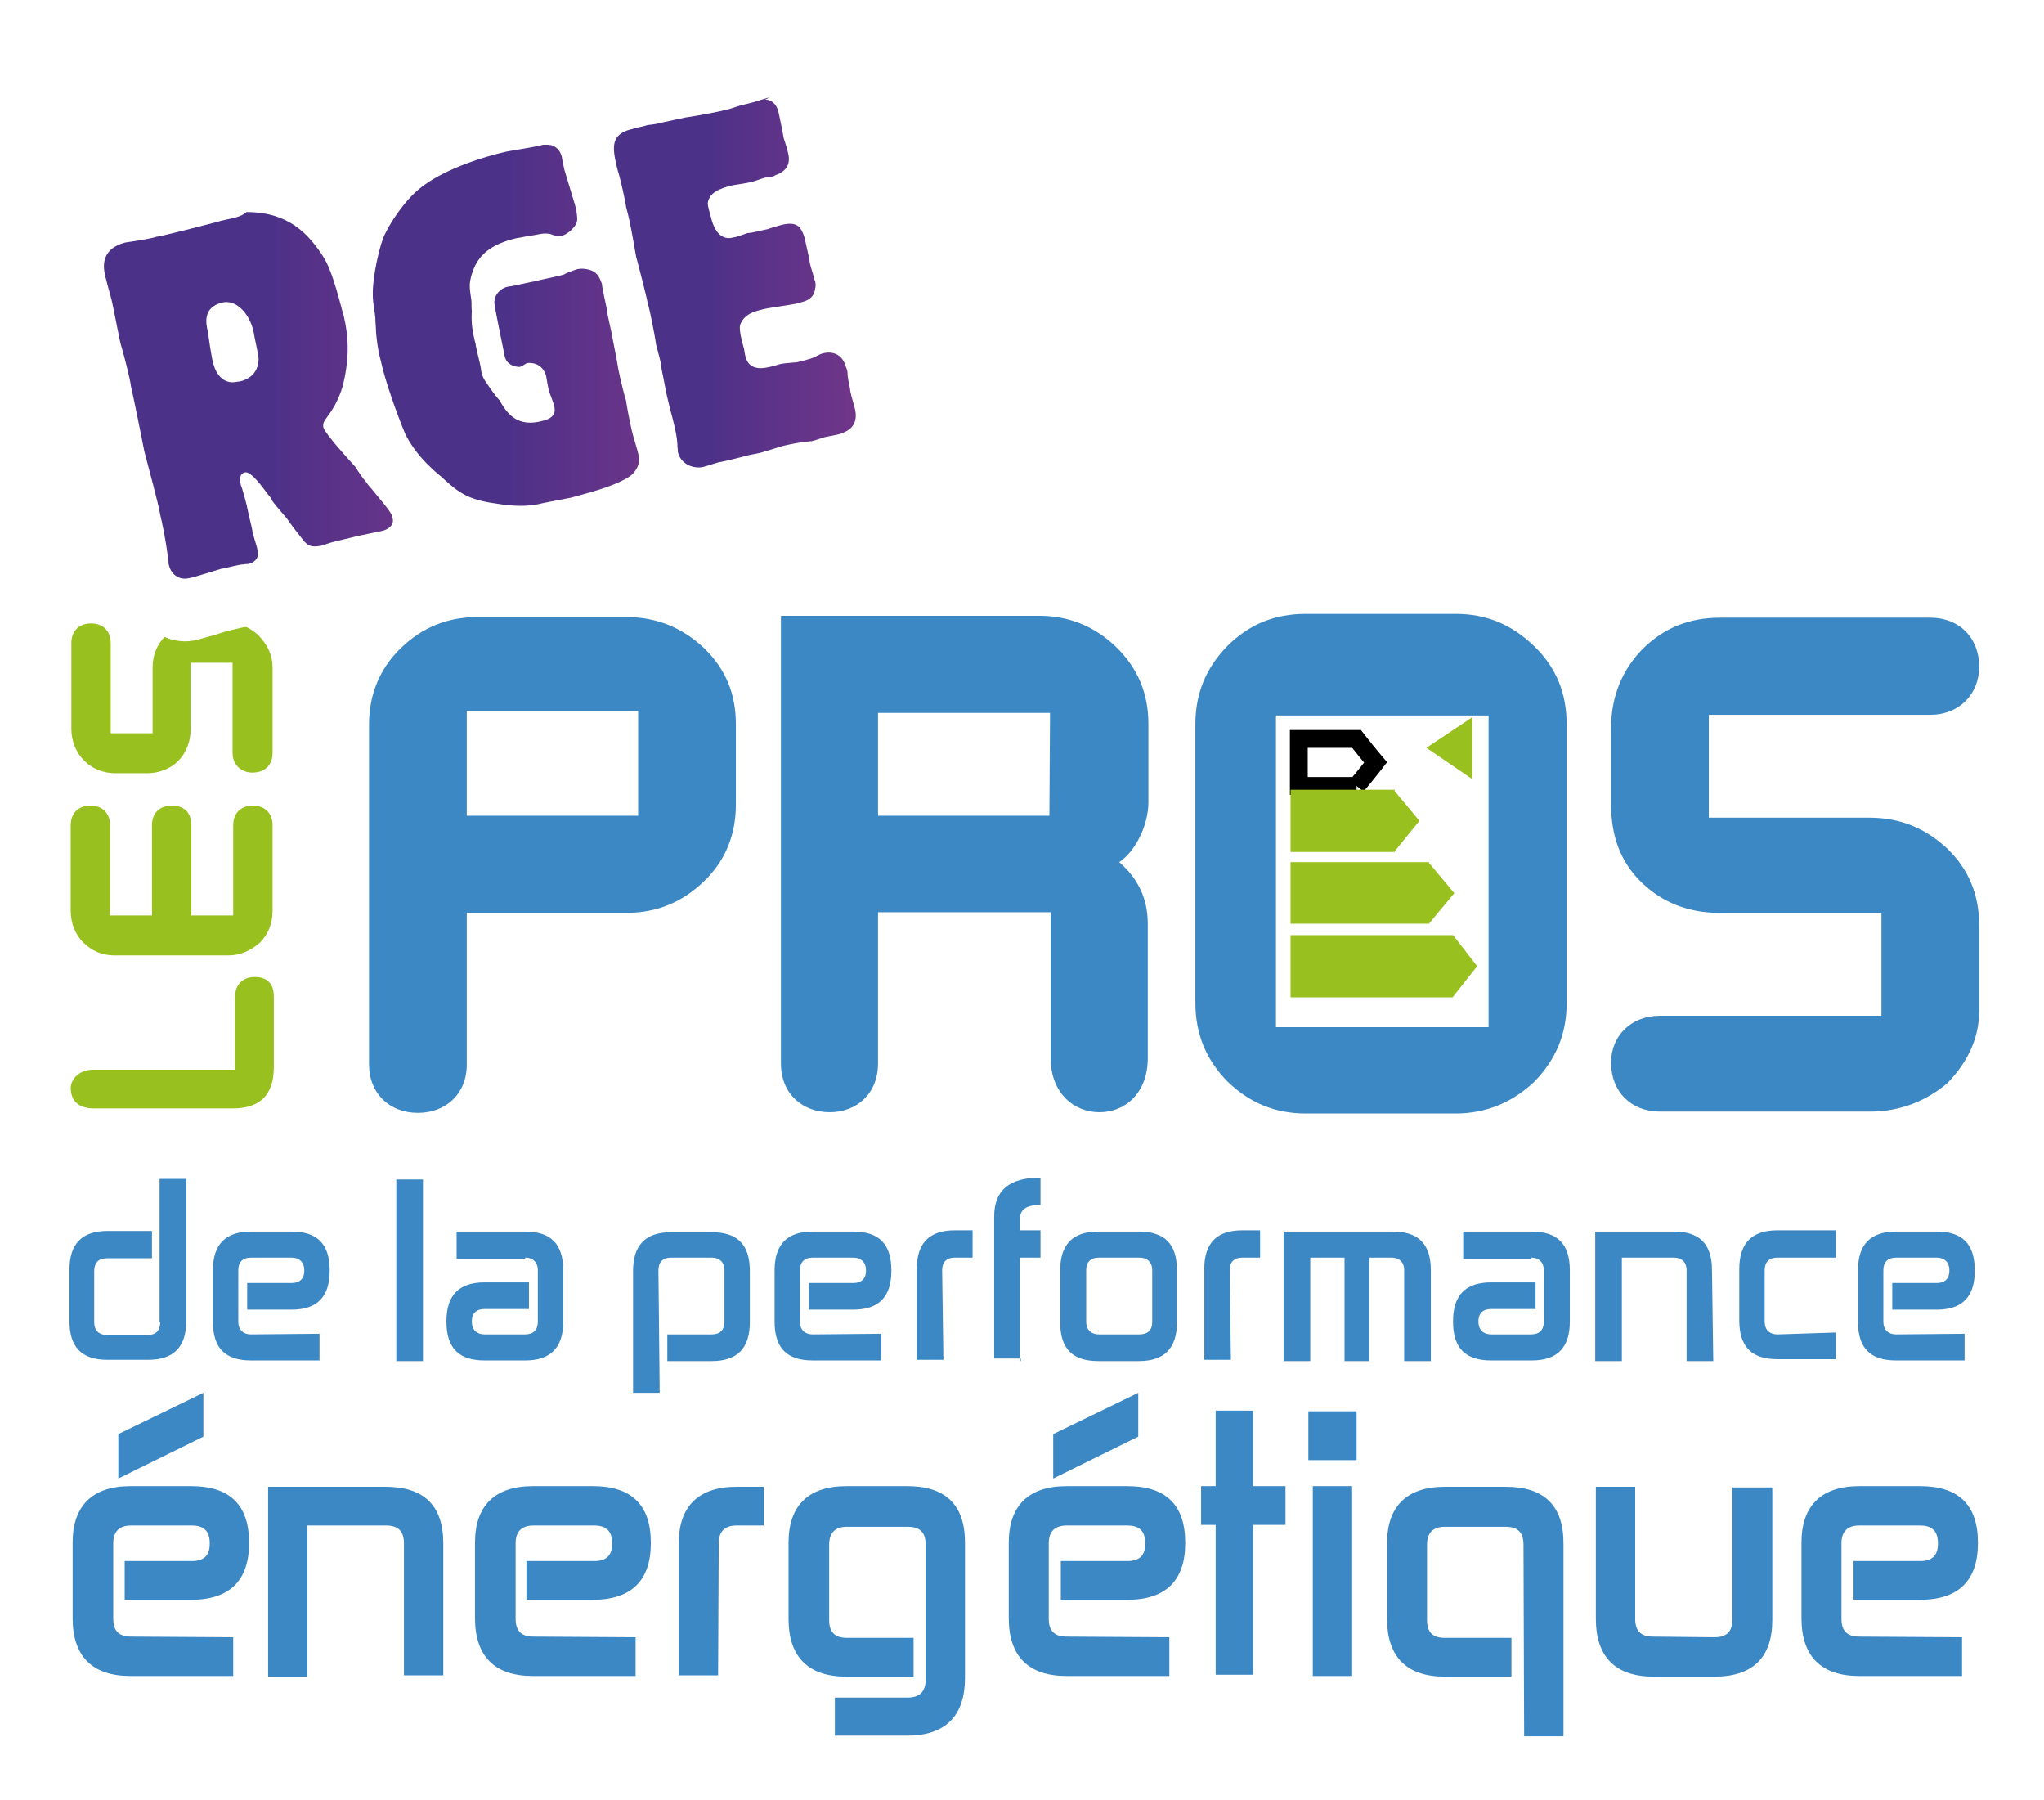 <svg xmlns="http://www.w3.org/2000/svg" role="img" aria-label="Logo Les pros de la performance Energetique RGE" width="284" height="250" fill="none" viewBox="0 0 284 250"><path fill="#3C88C5" d="M258.328 227.337c-1.764 0-2.469-.882-2.469-2.469v-10.494c0-1.676.882-2.469 2.469-2.469h8.466c1.763 0 2.469.882 2.469 2.469v.088c0 1.676-.882 2.381-2.469 2.381h-9.26v5.379h9.26c5.291 0 8.024-2.645 8.024-7.848v-.088c0-5.291-2.733-7.849-8.024-7.849h-8.466c-5.291 0-8.025 2.734-8.025 7.849v10.493c0 5.291 2.734 8.025 8.025 8.025h14.286v-5.379l-14.286-.088Zm-28.66 0c-1.763 0-2.469-.882-2.469-2.469v-18.342h-5.467v18.342c0 5.291 2.734 8.024 8.025 8.024h8.465c5.291 0 8.025-2.645 8.025-7.848v-18.43h-5.556v18.43c0 1.676-.881 2.381-2.469 2.381l-8.554-.088Zm-17.901 13.845h5.468v-26.808c0-5.291-2.734-7.848-8.025-7.848h-8.466c-5.291 0-8.024 2.733-8.024 7.848v10.494c0 5.291 2.733 8.024 8.024 8.024h9.26v-5.379h-9.26c-1.763 0-2.469-.882-2.469-2.469V214.55c0-1.675.882-2.469 2.469-2.469h8.466c1.764 0 2.469.882 2.469 2.469l.088 26.632Zm-29.365-8.378h5.467v-26.367h-5.467v26.367Zm-.617-29.982h6.702v-6.79h-6.702v6.79Zm-14.903 8.995h2.028v20.811h5.203v-20.811h4.497v-5.38h-4.497v-10.493h-5.203v10.493h-2.028v5.38Zm-8.73-18.343-11.817 5.732v6.173l11.817-5.82v-6.085Zm-9.965 33.863c-1.764 0-2.469-.882-2.469-2.469v-10.494c0-1.676.882-2.469 2.469-2.469h8.466c1.763 0 2.469.882 2.469 2.469v.088c0 1.676-.882 2.381-2.469 2.381h-9.26v5.379h9.26c5.291 0 8.024-2.645 8.024-7.848v-.088c0-5.291-2.733-7.849-8.024-7.849h-8.466c-5.291 0-8.025 2.734-8.025 7.849v10.493c0 5.291 2.734 8.025 8.025 8.025h14.286v-5.379l-14.286-.088ZM116 235.714v5.379h10.053c5.291 0 8.025-2.733 8.025-8.024v-18.783c0-5.291-2.734-7.849-8.025-7.849h-8.466c-5.291 0-8.024 2.734-8.024 7.849v10.582c0 5.291 2.733 8.024 8.024 8.024h9.348v-5.379h-9.26c-1.763 0-2.469-.882-2.469-2.469V214.55c0-1.675.882-2.469 2.469-2.469h8.466c1.764 0 2.469.882 2.469 2.469v18.783c0 1.676-.882 2.469-2.469 2.469H116v-.088Zm-16.138-21.34c0-1.676.882-2.469 2.47-2.469h3.791v-5.379h-3.791c-5.291 0-8.025 2.733-8.025 7.848v18.342h5.467l.088-18.342Zm-25.75 12.963c-1.763 0-2.468-.882-2.468-2.469v-10.494c0-1.676.881-2.469 2.469-2.469h8.465c1.764 0 2.47.882 2.47 2.469v.088c0 1.676-.882 2.381-2.47 2.381h-9.435v5.379h9.26c5.29 0 8.024-2.645 8.024-7.848v-.088c0-5.291-2.734-7.849-8.025-7.849h-8.377c-5.291 0-8.025 2.734-8.025 7.849v10.493c0 5.291 2.734 8.025 8.025 8.025H88.31v-5.379l-14.197-.088Zm-12.521-12.963c0-5.291-2.734-7.848-8.025-7.848H37.252v26.366h5.467v-20.987h10.935c1.764 0 2.47.882 2.47 2.469v18.342h5.467v-18.342Zm-33.334-20.9-11.816 5.732v6.173l11.817-5.82v-6.085Zm-10.052 33.863c-1.764 0-2.47-.882-2.47-2.469v-10.494c0-1.676.882-2.469 2.47-2.469h8.465c1.764 0 2.47.882 2.47 2.469v.088c0 1.676-.883 2.381-2.47 2.381h-9.347v5.379h9.259c5.291 0 8.025-2.645 8.025-7.848v-.088c0-5.291-2.734-7.849-8.025-7.849h-8.466c-5.29 0-8.024 2.734-8.024 7.849v10.493c0 5.291 2.733 8.025 8.024 8.025h14.286v-5.379l-14.197-.088Zm245.238-41.975c-1.059 0-1.764-.618-1.764-1.764v-7.143c0-1.146.617-1.764 1.764-1.764h5.643c1.059 0 1.764.618 1.764 1.764v.088c0 1.058-.617 1.676-1.764 1.676h-6.172v3.703h6.172c3.528 0 5.291-1.763 5.291-5.379v-.088c0-3.704-1.763-5.379-5.291-5.379h-5.643c-3.528 0-5.291 1.763-5.291 5.379v7.143c0 3.704 1.763 5.379 5.291 5.379h9.523v-3.704l-9.523.089Zm-16.491 0c-1.058 0-1.763-.618-1.763-1.764v-7.143c0-1.146.617-1.764 1.763-1.764h8.113v-3.792h-8.113c-3.527 0-5.291 1.764-5.291 5.38v7.142c0 3.704 1.764 5.38 5.291 5.38h8.113v-3.704l-8.113.265Zm-9.083-8.907c0-3.704-1.763-5.379-5.291-5.379h-10.934v17.989h3.703v-14.374h7.231c1.059 0 1.764.618 1.764 1.764v12.61h3.704l-.177-12.61Zm-25.132-1.764c1.058 0 1.764.618 1.764 1.764v7.143c0 1.146-.617 1.764-1.764 1.764h-5.555c-1.059 0-1.764-.618-1.764-1.764v-.088c0-1.059.617-1.676 1.764-1.676h6.172v-3.704h-6.172c-3.528 0-5.291 1.764-5.291 5.38v.088c0 3.704 1.763 5.379 5.291 5.379h5.643c3.528 0 5.291-1.764 5.291-5.379v-7.143c0-3.704-1.763-5.379-5.291-5.379h-9.523v3.792h9.523l-.088-.177Zm-26.19 14.374h3.703v-14.374h3.087c1.058 0 1.764.618 1.764 1.764v12.61h3.703v-12.61c0-3.704-1.763-5.379-5.291-5.379h-15.167v17.989h3.703v-14.374h4.762v14.374h-.264Zm-15.697-12.61c0-1.146.617-1.764 1.764-1.764h2.469v-3.792h-2.469c-3.528 0-5.291 1.764-5.291 5.38v12.61h3.703l-.176-12.434Zm-23.545 7.231c0 3.704 1.764 5.379 5.291 5.379h5.644c3.527 0 5.291-1.763 5.291-5.379v-7.231c0-3.704-1.764-5.379-5.291-5.379h-5.644c-3.527 0-5.291 1.763-5.291 5.379v7.231Zm5.379 1.676c-1.058 0-1.763-.618-1.763-1.764v-7.143c0-1.146.617-1.764 1.763-1.764h5.644c1.058 0 1.764.618 1.764 1.764v7.231c0 1.058-.618 1.676-1.764 1.676h-5.644Zm-10.934 3.703v-14.374h2.821v-3.792h-2.821v-1.763c0-1.147.97-1.764 2.821-1.764v-3.792c-4.321 0-6.437 1.764-6.437 5.379v19.753h3.704v.353h-.088Zm-10.847-12.61c0-1.146.617-1.764 1.764-1.764h2.469v-3.792h-2.469c-3.528 0-5.291 1.764-5.291 5.38v12.61h3.703l-.176-12.434Zm-17.989 8.907c-1.059 0-1.764-.618-1.764-1.764v-7.143c0-1.146.617-1.764 1.764-1.764h5.643c1.058 0 1.764.618 1.764 1.764v.088c0 1.058-.617 1.676-1.764 1.676h-6.173v3.703h6.173c3.528 0 5.291-1.763 5.291-5.379v-.088c0-3.704-1.763-5.379-5.291-5.379h-5.643c-3.528 0-5.291 1.763-5.291 5.379v7.143c0 3.704 1.763 5.379 5.291 5.379h9.523v-3.704l-9.523.089Zm-21.429-8.907c0-1.146.617-1.764 1.764-1.764h5.643c1.059 0 1.764.618 1.764 1.764v7.143c0 1.146-.617 1.764-1.764 1.764H92.72v3.703h6.172c3.528 0 5.291-1.763 5.291-5.379v-7.143c0-3.704-1.763-5.379-5.29-5.379h-5.644c-3.528 0-5.291 1.764-5.291 5.379v16.931h3.703l-.176-17.019Zm-18.519-1.764c1.059 0 1.764.618 1.764 1.764v7.143c0 1.146-.617 1.764-1.764 1.764h-5.643c-1.058 0-1.764-.618-1.764-1.764v-.088c0-1.059.617-1.676 1.764-1.676h6.173v-3.704h-6.173c-3.528 0-5.291 1.764-5.291 5.38v.088c0 3.704 1.763 5.379 5.29 5.379h5.644c3.528 0 5.291-1.764 5.291-5.379v-7.143c0-3.704-1.763-5.379-5.29-5.379h-9.524v3.792h9.523v-.177Zm-17.9 14.374h3.703v-25.22h-3.704v25.22Zm-20.195-3.703c-1.058 0-1.764-.618-1.764-1.764v-7.143c0-1.146.618-1.764 1.764-1.764h5.644c1.058 0 1.764.618 1.764 1.764v.088c0 1.058-.618 1.676-1.764 1.676h-6.173v3.703h6.173c3.527 0 5.291-1.763 5.291-5.379v-.088c0-3.704-1.764-5.379-5.291-5.379h-5.644c-3.527 0-5.29 1.763-5.29 5.379v7.143c0 3.704 1.763 5.379 5.29 5.379h9.524v-3.704l-9.524.089Zm-12.61-1.676c0 1.146-.617 1.764-1.764 1.764h-5.643c-1.059 0-1.764-.618-1.764-1.764v-7.143c0-1.146.617-1.764 1.764-1.764h6.26v-3.791h-6.172c-3.528 0-5.291 1.763-5.291 5.379v7.143c0 3.703 1.763 5.379 5.29 5.379h5.644c3.528 0 5.291-1.764 5.291-5.379v-19.753h-3.703v19.929h.088Zm237.566-29.277h-29.189c-4.056 0-6.79-2.822-6.79-6.79 0-3.704 2.734-6.526 6.79-6.526h30.776v-14.285h-22.486c-4.41 0-8.113-1.499-11.023-4.409-2.734-2.734-4.057-6.262-4.057-10.671v-10.582c0-4.32 1.499-8.024 4.321-10.934 2.998-2.999 6.526-4.41 10.847-4.41h29.189c4.056 0 6.79 2.822 6.79 6.79 0 3.88-2.822 6.703-6.79 6.703h-30.776v14.285h22.31c4.321 0 7.848 1.499 10.846 4.321 2.999 2.91 4.41 6.438 4.41 10.67v11.817c0 3.704-1.499 7.055-4.41 10.053-2.91 2.469-6.525 3.968-10.758 3.968Zm-114.021-41.093.088-14.286h-23.898v14.286h23.81Zm13.668 14.991v18.695c0 4.762-3.086 7.495-6.702 7.495-3.703 0-6.79-2.822-6.79-7.495v-20.283h-23.986v20.988c0 4.321-3.086 6.79-6.702 6.79-3.703 0-6.79-2.469-6.79-6.79v-62.17h35.891c4.145 0 7.76 1.5 10.67 4.322 2.998 2.91 4.498 6.437 4.498 10.67v10.935c0 3.086-1.764 6.79-4.057 8.289 2.646 2.293 3.968 5.115 3.968 8.554Zm-94.62-14.991h23.81v-14.55h-23.81v14.55Zm22.134 13.492H64.854v21.076c0 4.056-2.91 6.701-6.79 6.701-4.057 0-6.79-2.821-6.79-6.701v-47.267c0-4.144 1.498-7.76 4.408-10.582 2.999-2.91 6.526-4.32 10.67-4.32h20.636c4.32 0 7.848 1.498 10.846 4.32 2.998 2.91 4.409 6.35 4.409 10.582v11.111c0 4.321-1.499 7.849-4.409 10.671-2.91 2.821-6.437 4.409-10.846 4.409Zm119.841-27.425h-29.542v43.298h29.542V99.383Zm-4.586 55.291h-20.811c-4.321 0-7.848-1.499-10.935-4.498-2.91-2.998-4.409-6.525-4.409-10.934v-38.625c0-4.32 1.499-7.848 4.409-10.846 2.999-2.999 6.526-4.498 10.935-4.498h20.811c4.321 0 7.849 1.5 10.935 4.498 2.998 2.91 4.497 6.437 4.497 10.846v38.713c0 4.321-1.499 7.848-4.497 10.934-2.998 2.822-6.614 4.41-10.935 4.41Z"></path><path fill="#98C01E" d="M12.914 148.589h19.753v-10.141c0-1.676 1.058-2.734 2.733-2.734 1.764 0 2.646.97 2.646 2.734v9.788c0 3.88-1.94 5.732-5.732 5.732H13.09c-2.117 0-3.263-.97-3.263-2.91.088-1.323 1.323-2.469 3.087-2.469Zm18.783-15.873H15.912c-1.764 0-3.087-.617-4.321-1.764-1.147-1.146-1.764-2.733-1.764-4.409v-11.905c0-1.675 1.058-2.733 2.734-2.733 1.675 0 2.733 1.058 2.733 2.733v12.522h5.82v-12.522c0-1.675 1.059-2.733 2.734-2.733 1.764 0 2.734.97 2.734 2.733v12.522h5.82v-12.522c0-1.675 1.058-2.733 2.734-2.733 1.675 0 2.733 1.058 2.733 2.733v11.905c0 1.764-.617 3.263-1.763 4.409-1.235 1.058-2.646 1.764-4.41 1.764ZM37.87 92.68v11.905c0 1.676-1.059 2.734-2.822 2.734-1.5 0-2.734-1.058-2.734-2.734V92.063h-5.82v9.172c0 1.763-.617 3.35-1.764 4.497-1.058 1.058-2.645 1.675-4.32 1.675h-4.322c-1.764 0-3.263-.617-4.409-1.763-1.146-1.147-1.764-2.734-1.764-4.409V89.33c0-1.676 1.059-2.734 2.734-2.734 1.676 0 2.734 1.058 2.734 2.734v12.522h5.82v-9.083c0-1.764.617-3.263 1.763-4.41 1.147-1.146 2.646-1.763 4.321-1.763h4.674c1.5 0 2.91.617 4.057 1.764 1.146 1.234 1.851 2.645 1.851 4.32Z"></path><path stroke="currentColor" stroke-miterlimit="10" stroke-width="2.479" d="M180.462 109.171h8.025a104.932 104.932 0 0 0 2.645-3.263 106.065 106.065 0 0 1-2.645-3.262h-8.025v6.525Z"></path><path fill="#98C01E" d="M179.316 128.307h19.224l3.527-4.233-3.527-4.233v-.088h-19.224v8.554Zm0-9.965h14.462v-.088l3.439-4.233-3.439-4.145v-.176h-14.462v8.642Zm0 20.194h22.575v-.088l3.351-4.233-3.351-4.321h-22.575v8.642Zm18.871-34.656 6.349 4.321v-8.554l-6.349 4.233Z"></path><g filter="url(#a)"><path fill="#fff" d="M122.878 52.91c-.088-.353-.264-.794-.352-1.41-.089-.706-.265-1.324-.353-1.765-.706-3.262-3.439-5.114-6.173-5.29.97-.794 1.764-2.029 2.116-3.969.353-1.146.089-2.38-.088-3.175a25.42 25.42 0 0 0-.529-1.763c-.088-.53-.264-.794-.353-.97 0-.265-.088-.706-.264-1.146a8.863 8.863 0 0 0-.353-1.588c-.617-2.645-2.028-4.497-4.056-5.203 1.763-1.675 2.381-4.056 1.851-6.702a8.013 8.013 0 0 1-.352-1.41c-.088-.353-.265-.706-.265-.706-.088-.353-.264-.97-.353-1.675-.264-1.147-.264-1.676-.352-2.029-.794-3.703-4.233-5.82-7.76-5.026-.265 0-.706.264-1.147.353-.353.088-.705.264-.793.264l-1.411.353c-.265.088-.97.264-1.676.529-.529.088-.705.264-.794.264-.529.089-1.675.353-2.733.618-1.147.264-2.381.529-2.91.617l-3.263.706c-.353.088-.97.088-1.676.264l-.088-.088c-.529.088-.793.264-1.146.264-.353.089-.706.089-.706.089-3.527.793-5.202 2.733-5.908 4.762-1.587-2.029-4.144-2.91-6.702-2.381-.529.088-1.41.352-2.469.617-1.058.264-2.116.529-2.645.617-2.205.617-10.053 2.646-14.55 6.614-2.029 1.852-4.322 5.026-5.38 7.495-.264.618-.617 1.412-.794 2.646-1.763-3.527-6.878-10.317-19.4-7.672-.705.265-2.469.706-4.497 1.058-1.588.53-3.263.794-3.792.97-.353.088-1.323.353-2.205.53-.793.264-1.763.352-2.028.529-5.203 1.058-7.672 4.938-6.614 9.523.089.353.353 1.147.618 2.029.264.705.529 1.41.529 1.763.088.53.529 1.852.705 3.175.353 1.41.617 2.733.706 3.174.088.53.529 1.852.705 3.175.353 1.146.617 2.205.705 2.734.089.705.618 2.733.97 4.585.53 2.028.706 3.792.794 4.498.265.705.706 2.733 1.147 4.762.529 1.675.97 3.527 1.058 4.144.264.794.617 2.47 1.058 5.82 0 .617.088.97.264 1.323.794 3.704 4.322 5.908 8.025 5.115.53-.089 1.147-.353 2.646-.706.705-.264 1.675-.529 1.852-.617.705-.088 2.116-.53 2.645-.53.265 0 .617 0 .794-.087 1.852-.53 3.439-1.764 4.232-3.44 1.676 1.323 3.44 1.676 5.82 1.147.353-.088.706-.265.97-.353.089 0 .089 0 .265-.088l.353-.088c.617-.265 2.91-.706 3.704-.97a7.264 7.264 0 0 1 1.587-.353c.705-.088 1.675-.353 2.028-.353 3.263-.705 5.38-3.968 4.586-7.23l-.794-2.117c.088.088.265.264.353.264 2.91 2.47 4.762 4.057 9.876 4.586 2.117.353 5.027.617 8.025 0h.088c.265-.088 2.028-.53 3.175-.706.617-.088.97-.264.97-.264 7.23-1.676 9.524-3.263 10.758-4.586.53-.617.794-.97 1.147-1.587 1.675 1.323 3.968 2.028 6.172 1.41.265 0 .706-.264 1.411-.352.529-.088.794-.264 1.059-.352.352-.089 1.146-.353 2.028-.618.882-.264 1.675-.529 2.028-.529.265 0 .617-.088.97-.264.617-.089 1.058-.265 1.323-.265.264 0 .793-.265 1.411-.353.529-.088.705-.264.97-.264.705-.088 1.146-.265 1.852-.353.705-.088 1.587-.265 2.204-.53.265 0 .706-.264 1.323-.352.353-.088.705-.264.705-.264.265 0 .618-.089.97-.089.706-.088 1.323-.264 1.411-.264 3.263-.706 6.173-4.057 5.115-8.554-.088-.264-.265-.97-.529-1.675.353.264.264 0 .176-.265Z"></path></g><path fill="url(#b)" d="M29.668 50.617c-.264-.705-.705-3.968-.793-4.585-.265-1.058-.706-3.263 1.852-3.968 2.116-.618 3.968 1.587 4.497 3.968.088.705.705 3.263.705 3.792 0 1.41-.705 2.733-2.645 3.174-.265 0-.53.088-.706.088-1.587.177-2.557-1.146-2.91-2.469Zm.353-19.753c-1.323.353-7.143 1.852-8.29 2.028-.705.265-3.703.706-4.32.794-2.028.53-3.263 1.764-2.91 4.056.088.618.793 3.175.97 3.792.264.97 1.058 5.38 1.323 6.35.264.793 1.322 4.85 1.41 5.82.353 1.41 1.588 7.672 1.852 8.994.353 1.411 2.029 7.496 2.205 8.819.265 1.058.706 3.086 1.146 6.349 0 .264 0 .529.089.705.264 1.147 1.322 2.029 2.645 1.764.706-.088 3.968-1.146 4.586-1.323.705-.088 2.469-.617 3.174-.617.265-.088.53 0 .706-.088.529-.088 1.587-.706 1.146-2.028-.088-.53-.705-2.205-.705-2.646-.089-.529-.53-2.204-.618-2.733-.088-.618-.793-3.175-.97-3.528-.088-.529-.352-1.587.618-1.764.705-.088 1.851 1.323 2.91 2.734.352.53.705.794.793 1.147.706 1.058 1.764 2.028 2.47 3.086.352.529 1.675 2.204 2.028 2.645.617.618.97.794 2.204.618.53-.088.794-.265 1.147-.353.705-.265 3.262-.794 4.144-1.058.617-.088 2.91-.618 3.44-.706.97-.264 1.587-.97 1.322-1.763-.088-.618-.353-.97-2.91-4.057-.529-.529-.705-.97-1.146-1.41-.353-.53-.706-.97-1.058-1.588-.706-.794-4.233-4.586-4.498-5.556-.088-.617.088-.793.706-1.675 1.41-1.852 2.028-4.056 2.116-4.586.794-3.439.706-6.349 0-9.259-.265-.705-1.41-6.084-2.91-8.29-2.028-3.085-4.762-6.084-10.582-6.084-.97.882-2.557.882-4.233 1.411Z"></path><path fill="url(#c)" d="M75.436 20.106c-.706.264-4.321.793-5.115.97-1.587.353-8.73 2.116-12.522 5.555-1.764 1.588-3.527 4.233-4.321 5.909-.617 1.146-1.764 5.82-1.676 8.553 0 .97.265 2.029.353 3.175 0 .617.088 1.146.088 1.764.088 1.146.265 2.645.706 4.233.705 3.262 2.645 8.289 3.263 9.788.793 1.764 2.204 3.527 3.527 4.762.617.617 1.058.97 1.587 1.41 2.205 2.029 3.528 3.175 7.496 3.705 2.116.352 4.32.529 6.437 0 .353-.089 4.057-.794 4.057-.794 1.852-.53 6.702-1.676 8.553-3.263 1.059-1.146 1.059-2.028.706-3.263l-.53-1.852c-.264-.705-.97-4.32-1.057-5.114-.265-.706-1.059-4.145-1.147-4.762-.088-.706-.705-3.704-.793-4.233-.089-.617-.706-3.086-.706-3.527-.088-.618-.705-3.175-.705-3.704-.265-.617-.53-1.764-2.117-2.028a3.34 3.34 0 0 0-1.322 0c-.265.088-1.588.529-1.764.705-.706.265-3.175.706-4.057.97-.617.089-2.91.618-3.439.706-1.41.088-2.469 1.322-2.204 2.645 0 .265 1.322 6.702 1.41 7.143.353 1.323 1.764 1.411 2.029 1.411.264 0 .97-.53 1.058-.53.617-.087 2.116 0 2.645 1.765.089.529.353 2.116.53 2.469.088.264.617 1.587.617 1.852.353 1.587-1.323 1.851-2.028 2.028-3.175.705-4.586-1.147-5.556-2.91-.705-.794-1.323-1.676-1.852-2.47-.705-.97-.705-1.587-.793-2.116-.089-.617-.706-2.91-.706-3.263-.529-2.028-.617-3.174-.529-4.585-.088-.617 0-1.058-.088-1.676-.265-1.763-.265-2.028 0-3.174.617-2.117 1.763-4.233 6.35-5.291.704-.088 1.322-.265 2.027-.353.706-.088 1.588-.353 2.205-.264.529 0 .794.264 1.146.264.353.088.706 0 .97 0 .794-.264 2.029-1.323 2.029-2.204 0-.53-.089-1.323-.353-2.205l-1.411-4.674c-.088-.353-.353-1.587-.353-1.764-.264-1.146-1.058-1.763-2.028-1.763h-.617Z"></path><path fill="url(#d)" d="M106.741 13.58c-.353.088-1.764.53-2.029.617l-1.41.353c-.53.088-2.117.706-2.47.706-.793.264-4.761.97-5.555 1.058l-3.263.705c-.264.089-1.058.265-2.028.353-.794.265-1.676.353-2.028.53-3.263.705-2.91 2.645-2.117 5.82.265.705 1.058 4.232 1.147 5.026.617 2.204.97 4.585 1.41 6.966.265.97 1.411 5.38 1.588 6.35.264.793 1.058 4.85 1.146 5.643.088.53.706 2.47.706 3.087.088.529.529 2.645.617 3.174.088.617.794 3.44.97 4.057.264 1.058.705 2.733.705 4.144.089.265 0 .618.089.706.352 1.41 1.763 2.204 3.262 2.028.53-.088 2.029-.617 2.47-.706.617-.088 3.439-.793 4.056-.97.353-.088 2.028-.352 2.205-.529.529-.088 2.028-.617 2.381-.705 1.41-.353 2.91-.617 4.144-.706.529-.088 1.852-.617 2.117-.617.352-.088 2.028-.352 2.204-.529.706-.264 2.205-.97 1.764-3.174-.088-.53-.706-2.381-.706-2.91-.088-.53-.264-1.147-.352-2.029 0-.529-.089-.705-.265-1.146-.529-1.852-2.028-2.028-2.91-1.852-.529.088-.794.264-1.323.53-.529.264-.97.352-1.587.528-.529.088-.794.265-1.411.265-.705.088-1.323.088-2.028.264-.794.265-1.852.53-2.646.53-1.763-.089-2.028-1.323-2.204-2.646-.529-1.852-.706-2.91-.529-3.44.529-1.322 1.763-1.763 2.91-2.028.705-.264 4.585-.705 5.291-.97.97-.264 2.028-.529 2.204-2.028a1.758 1.758 0 0 0-.088-1.146c-.088-.53-.705-2.205-.705-2.734-.089-.529-.53-2.38-.618-2.91-.529-1.852-1.146-2.469-3.174-2.028-.353.088-1.852.529-2.029.617-.529.088-2.204.53-2.733.53-.353.088-1.676.617-2.028.617-2.205.617-2.91-2.029-3.087-2.734-.529-1.852-.529-2.028-.353-2.47.265-.705.794-1.41 3.263-2.027.529-.089 2.381-.353 2.91-.53.353-.088 1.764-.617 2.028-.617.265 0 .97-.088 1.059-.264 2.116-.706 2.028-2.205 1.763-3.175-.088-.53-.617-2.028-.617-2.116-.088-.618-.617-3.175-.705-3.528-.265-1.058-.97-1.675-1.852-1.675.793-.353.529-.353.441-.265Z"></path><defs><linearGradient id="b" x1="37.412" x2="72.138" y1="55.133" y2="55.133" gradientUnits="userSpaceOnUse"><stop stop-color="#4C3188"></stop><stop offset="1" stop-color="#80378A"></stop></linearGradient><linearGradient id="c" x1="70.167" x2="103.067" y1="45.192" y2="45.192" gradientUnits="userSpaceOnUse"><stop stop-color="#4C3188"></stop><stop offset="1" stop-color="#80378A"></stop></linearGradient><linearGradient id="d" x1="98.058" x2="128.163" y1="39.204" y2="39.204" gradientUnits="userSpaceOnUse"><stop stop-color="#4C3188"></stop><stop offset="1" stop-color="#80378A"></stop></linearGradient><filter id="a" width="121.778" height="84.165" x="5.674" y="8.917" color-interpolation-filters="sRGB" filterUnits="userSpaceOnUse"><feFlood flood-opacity="0" result="BackgroundImageFix"></feFlood><feColorMatrix in="SourceAlpha" result="hardAlpha" values="0 0 0 0 0 0 0 0 0 0 0 0 0 0 0 0 0 0 127 0"></feColorMatrix><feOffset dy="4"></feOffset><feGaussianBlur stdDeviation="2"></feGaussianBlur><feComposite in2="hardAlpha" operator="out"></feComposite><feColorMatrix values="0 0 0 0 0 0 0 0 0 0 0 0 0 0 0 0 0 0 0.25 0"></feColorMatrix><feBlend in2="BackgroundImageFix" result="effect1_dropShadow_1743_2286"></feBlend><feBlend in="SourceGraphic" in2="effect1_dropShadow_1743_2286" result="shape"></feBlend></filter></defs></svg>
